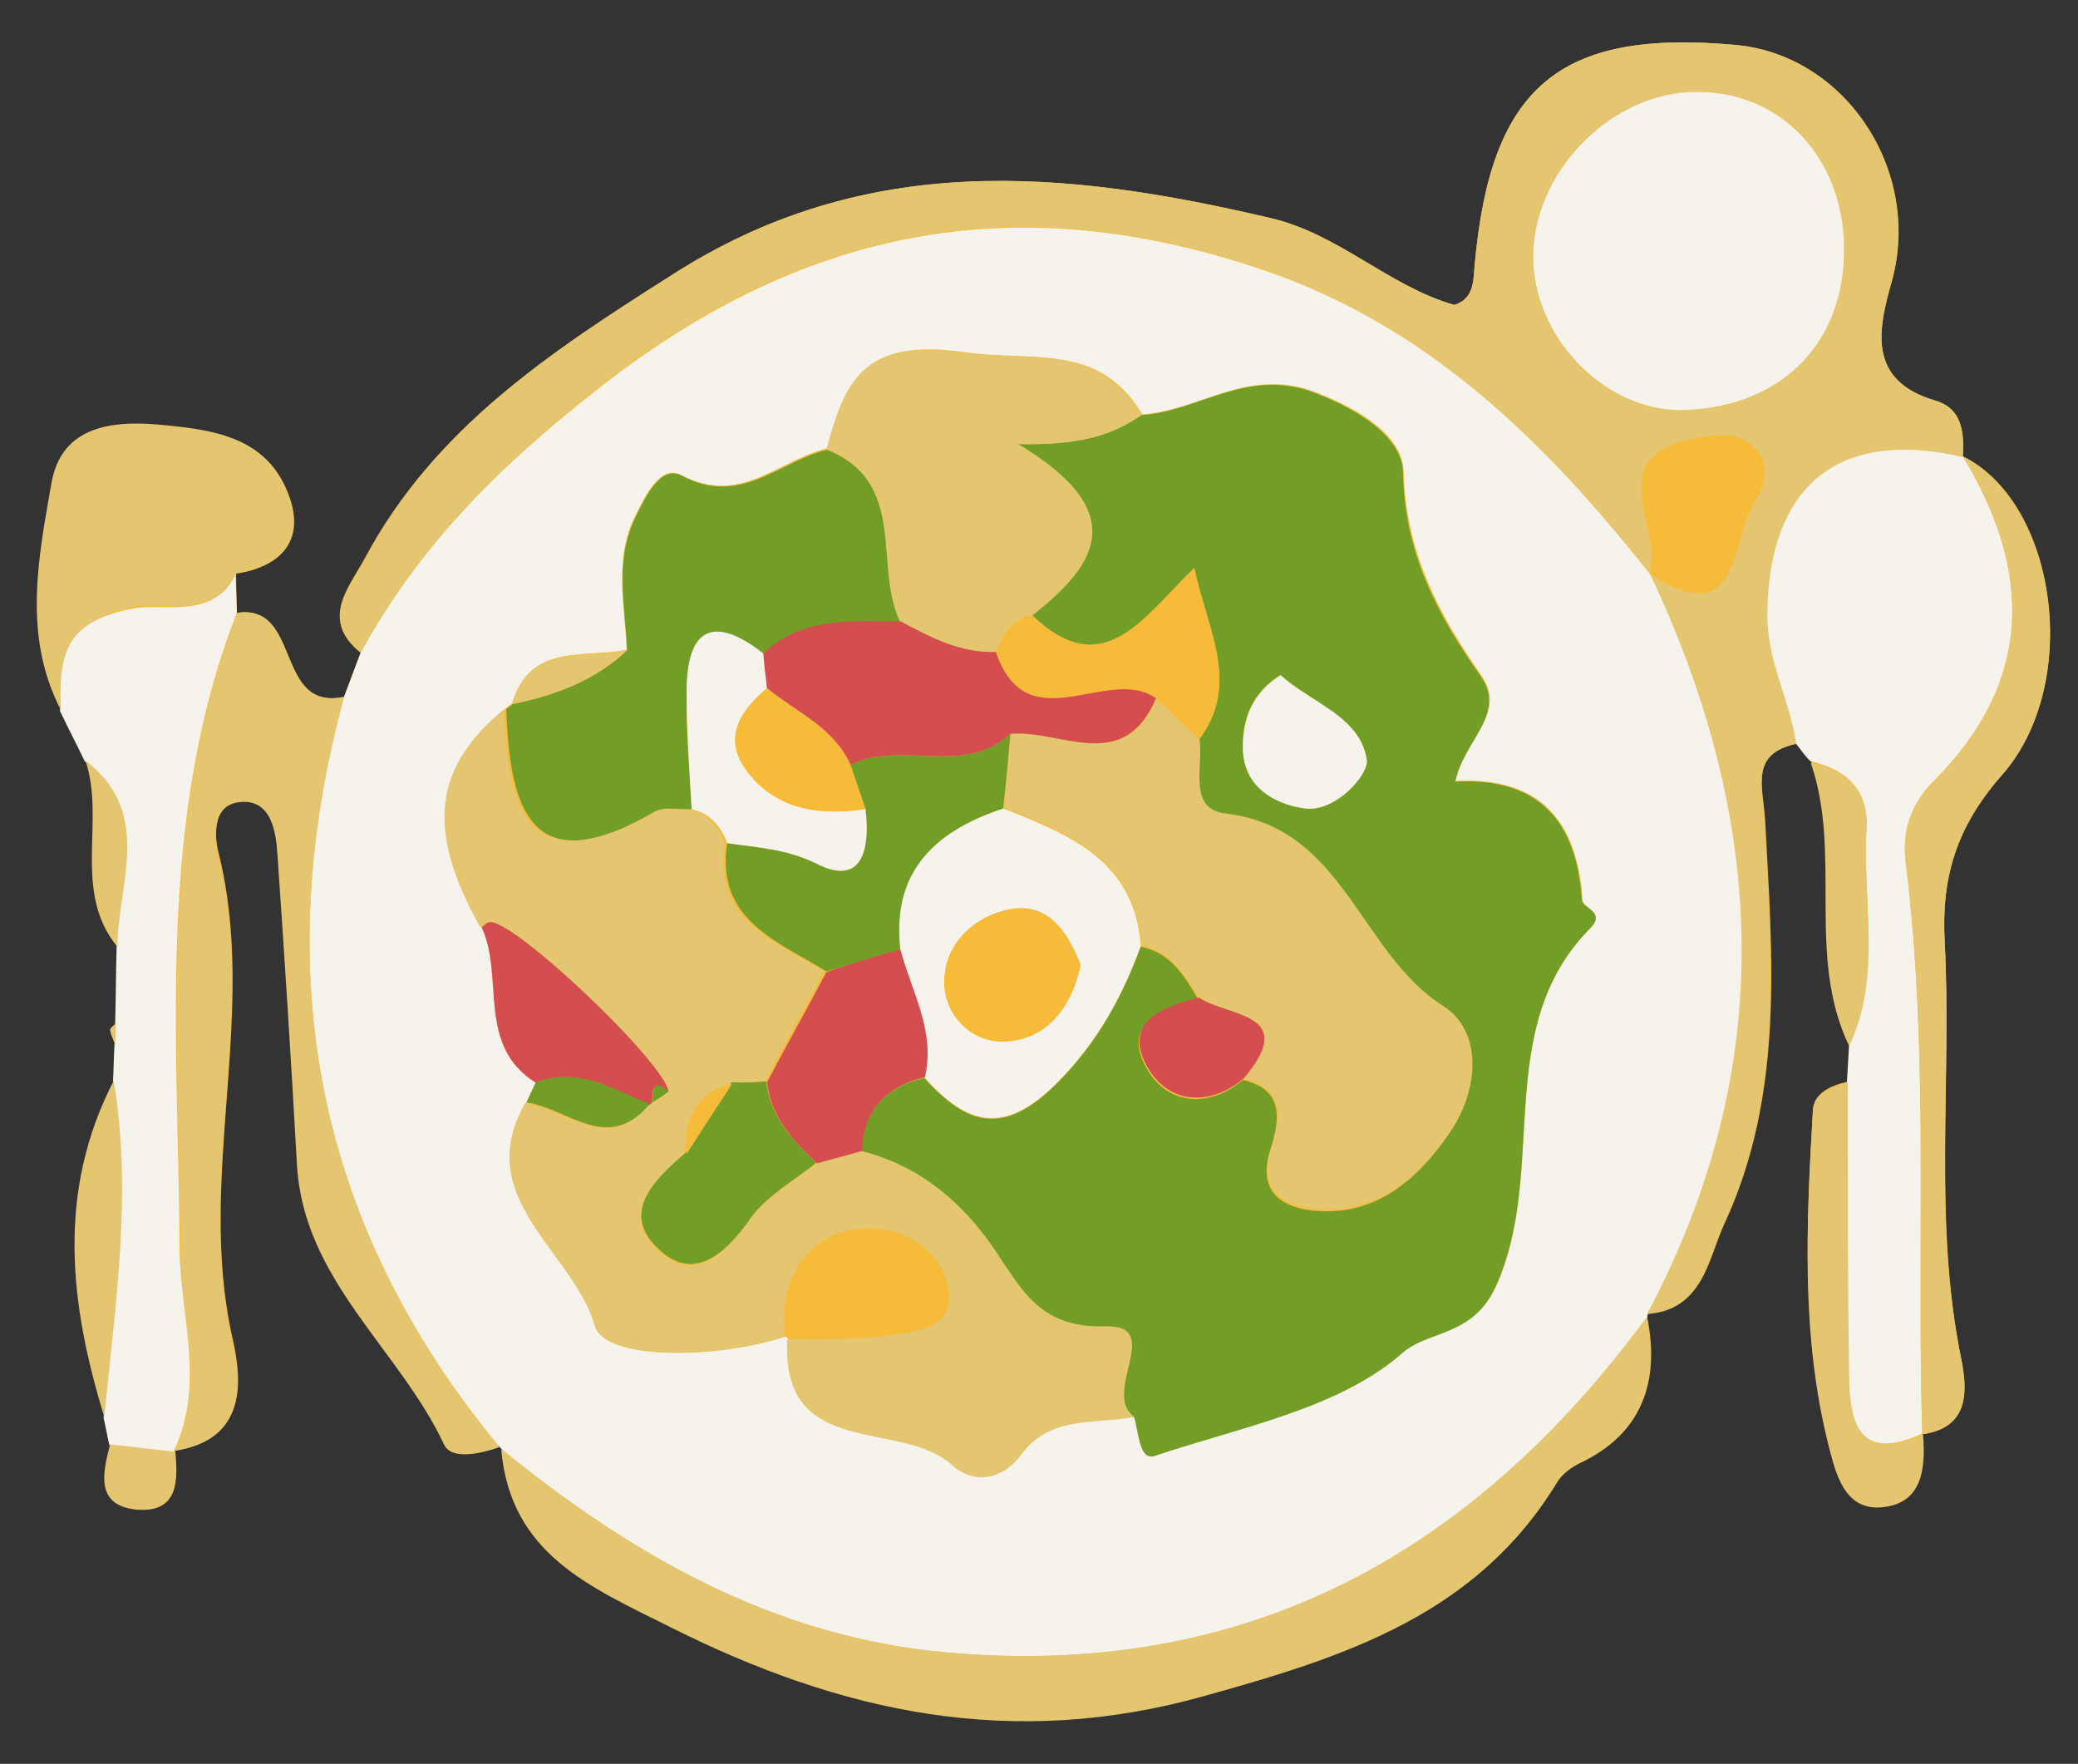 <svg xmlns="http://www.w3.org/2000/svg" xmlns:xlink="http://www.w3.org/1999/xlink" id="Layer_1" x="0px" y="0px" viewBox="0 0 286.9 243.5" style="enable-background:new 0 0 286.9 243.5;" xml:space="preserve"><rect x="0" y="0" width="286.9" height="243.5" fill="#333333" stroke="none"/><style type="text/css">	.st0{fill:#F7BB3A;}	.st1{fill:#F5F3EC;}	.st2{fill:#E4C570;}	.st3{fill:#729D27;}	.st4{fill:#D44E50;}</style><g id="qgvpOV_1_">	<g>		<path class="st0" d="M265.4,198L265.4,198c6.6-0.9,6.2-6.2,5.4-10.3c-3.9-19.1-1.3-38.4-2.3-57.6c-0.5-8.9,1.6-15.9,7.9-23.1   c11.2-12.8,7.5-37.7-5.4-44l0,0.1c0.2-3.3,0-6.7-3.8-7.8c-9.6-2.8-7.8-10.1-6-16.5c4.2-15-6.2-31.2-21.6-32.6   C215.2,4,205.8,12,203.6,36.6c-0.2,2.2-0.1,4.6-2.8,5.5c-9.1-2.6-15.9-9.8-25.4-12c-28.5-6.7-55.9-9.3-82.7,7.9   C76,48.6,60,59.1,50.4,77c-2.2,4.1-6.3,8.5-0.6,13.1c-0.8,2-1.5,4-2.3,6.1c-9.6,2.1-5.8-12.9-14.8-11.6c0-1.8-0.1-3.6-0.1-5.4   c5.9-0.9,9.4-4.3,7.5-10.2c-2.8-8.6-10.4-9.6-18.3-10.3c-7.1-0.6-13.4,0.7-14.6,8.1c-1.8,10.4-4,21.1,1.3,31.3   c1.1,2.3,2.3,4.6,3.4,6.9c2.8,8.3-1.9,18,4.4,25.7c-0.1,3.5-0.1,7-0.2,10.5c-0.3,0.3-0.8,0.6-0.8,0.9c0.1,0.7,0.4,1.4,0.7,2.1   c-0.1,1.7-0.1,3.3-0.2,5c-7.9,15.3-6,30.8-1.3,46.4c0.3,1.3,0.5,2.5,0.8,3.8c-1,3.9-2,8.4,3.6,8.9c5.7,0.6,5.7-3.8,5.3-8l0-0.2   c9.6-1.5,9.4-8.8,7.9-15.4c-5-22.2,3.6-44.7-1.9-66.9c-0.7-2.6-0.8-7.3,3.6-7.3c3.7,0,4.4,4,4.6,7.2c0.9,14.3,1.9,28.6,2.7,42.9   c0.9,15.9,14.1,25.4,20.3,38.6c1,2.2,5,1.3,7.6,0.4l0.3,0.3c1.3,14.4,12.1,18.9,23.3,24.5c23.8,11.9,47.3,17,73.9,9.5   c19.4-5.5,37.5-11.2,48.6-29.5c0.7-1.1,1.9-2,3.1-2.6c8.7-4.2,11-11.2,9.2-20.1l0.1-0.4c7.7-0.6,8.3-7.4,10.6-12.4   c8.3-17.9,6.6-36.9,5.6-55.8c-0.3-4.6-2.1-9.1,4.4-10.5c0.7,0.9,1.3,1.7,2,2.6c4.4,12.6-0.7,26.6,5.4,39c-0.1,1.7-0.2,3.4-0.3,5.1   c-2.3,0.5-4.7,1.5-4.9,3.9c-0.9,15.5-1.6,31.1,2.2,46.3c0.9,3.8,2.1,8.8,7.1,8.4C265.3,207.7,265.8,202.8,265.4,198z"></path>		<path class="st1" d="M47.5,96.2c0.8-2,1.5-4,2.3-6.1c7.9-14.5,18.8-25.4,32.1-35.9c28.5-22.7,58-28.5,92-17.1   c23.1,7.7,39.3,23.7,53.9,42.1l0.1,0.1c16.1,34.1,17.7,68.2-0.4,102.2c0,0-0.1,0.4-0.1,0.4c-24,32.7-55.4,50-96.9,46.2   c-23.8-2.2-43.2-13.4-61.2-28c0,0-0.3-0.3-0.3-0.3C43.5,169,37.1,134.3,47.5,96.2z M74,149.4c-0.5,1-0.9,1.9-1.4,2.9   c-7.5,13.1,6.7,20.5,9.6,30.7c1.4,4.9,16.9,4.6,26.3,1.5l0.3,0.3c-0.9,16.8,15.7,10.9,22.8,17.4c3,2.8,7,1.8,9.4-1.4   c4.1-5.6,10.2-4.2,15.7-5.3c0.6,2.1,0.8,6,2.8,5.4c11.8-4,25.4-6.4,34.2-14.2c3.6-3.1,9.7-2.2,12.9-9.2c7.2-16-0.7-35.6,13-49.4   c2.2-2.2-1.1-2.7-1.1-3.9c-0.7-10.8-5.8-17-17.5-16.4c1.2-5.8,7.2-9.4,3.5-14.6c-5.9-8.5-10.4-17-10.7-28.1   c-0.1-4.8-5.8-8.5-12-10.9c-9.4-3.7-16.1,2.5-24.1,3c-6-10-15.1-7.2-24.7-8.6c-13.7-1.9-16.1,3.8-18.8,13.3   c-6.6,1.5-11.9,8-20.1,3.7c-2.9-1.6-5,2.8-6.4,5.6c-3,6-1.4,12.3-1.2,18.5c-5.8,1.2-13.3-1-15.8,7.4l-0.9,0.7   C60,106,59.1,114.6,66.5,128C69.7,134.9,65.7,144.3,74,149.4z"></path>		<path class="st2" d="M227.4,181.4c18.1-34,16.6-68,0.4-102.2c12.4,8.1,11.1-4.2,14.3-9.6c1.4-2.3,2.4-5.1,0.4-7.5   c-2.4-2.7-5.7-2.1-8.8-1.5c-12.7,2.7-3.8,12.4-6,18.5c-14.6-18.4-30.8-34.4-53.9-42.1c-34-11.4-63.4-5.6-92,17.1   C68.6,64.7,57.7,75.6,49.8,90.1c-5.7-4.6-1.5-9,0.7-13.1C60,59.1,76,48.6,92.7,38c26.7-17.2,54.1-14.6,82.7-7.9   c9.5,2.2,16.3,9.4,25.4,12c2.8-0.9,2.6-3.3,2.8-5.5C205.8,12,215.2,4,239.6,6.2c15.3,1.4,25.7,17.5,21.6,32.6   c-1.8,6.4-3.6,13.7,6,16.5c3.7,1.1,4,4.5,3.8,7.8c-17.1-4-26.7,3.9-27,21.6c-0.1,6.5,3.1,11.9,4,18c-6.5,1.4-4.6,5.9-4.4,10.5   c1,18.8,2.7,37.9-5.6,55.8C235.7,174,235,180.9,227.4,181.4z M254.6,34c-0.2-12.2-8.6-21.1-20-21.3c-12.1-0.2-23.4,11.4-22.9,23.5   c0.5,11.2,10.6,21,21.1,20.4C246.3,55.9,254.9,47,254.6,34z"></path>		<path class="st1" d="M248,102.7c-0.9-6.1-4.1-11.6-4-18c0.2-17.7,9.9-25.6,27-21.6c0,0,0-0.1,0-0.1c9.7,16,9.7,31.1-4.1,44.9   c-3,3-4.3,6.8-3.8,11c3.3,26.3,1.5,52.7,2.3,79c0,0,0,0,0,0c-8.9,4.1-10.1-1.7-10.2-8.2c-0.2-13.5-0.1-26.9-0.2-40.4   c0.1-1.7,0.2-3.4,0.3-5.1c4.5-9.7,1.8-19.9,2.4-29.9c0.3-5.1-2.7-8.1-7.7-9.2C249.3,104.5,248.7,103.6,248,102.7z"></path>		<path class="st2" d="M69.2,200.1c18,14.5,37.4,25.8,61.2,28c41.5,3.8,72.8-13.5,96.9-46.2c1.8,8.9-0.5,16-9.2,20.1   c-1.2,0.6-2.4,1.5-3.1,2.6c-11.1,18.3-29.2,24.1-48.6,29.5c-26.6,7.5-50.2,2.4-73.9-9.5C81.3,219,70.5,214.5,69.2,200.1z"></path>		<path class="st2" d="M47.5,96.2c-10.4,38.2-4,72.9,21.4,103.6c-2.6,0.9-6.6,1.8-7.6-0.4c-6.2-13.2-19.4-22.7-20.3-38.6   c-0.8-14.3-1.7-28.6-2.7-42.9c-0.2-3.2-0.9-7.2-4.6-7.2c-4.4,0-4.3,4.6-3.6,7.3c5.5,22.2-3.1,44.7,1.9,66.9   c1.5,6.6,1.7,13.9-7.9,15.4c4.4-9.1,0.8-18.5,0.8-27.8c-0.2-29.6-3.2-59.4,7.9-87.9C41.6,83.3,37.9,98.2,47.5,96.2z"></path>		<path class="st1" d="M32.7,84.6c-11.1,28.5-8.1,58.4-7.9,87.9c0.1,9.3,3.6,18.6-0.8,27.8c0,0,0,0.2,0,0.2c-3-0.3-5.9-0.7-8.9-1   c-0.3-1.3-0.5-2.5-0.8-3.8c1.5-15.4,3.9-30.8,1.3-46.4c0.1-1.7,0.1-3.3,0.2-5c0.1-1,0.1-2,0.1-3c0.1-3.5,0.1-7,0.2-10.5   c0.1-8.8,5-18.5-4.4-25.7c-1.1-2.3-2.3-4.6-3.4-6.9c-0.3-7.3,0.3-12.4,10.1-14.2c4-0.8,11.2,1.6,14.1-4.7   C32.6,81,32.6,82.8,32.7,84.6z"></path>		<path class="st2" d="M32.6,79.1c-2.9,6.3-10,4-14.1,4.7c-9.7,1.8-10.4,7-10.1,14.2c-5.3-10.2-3.1-21-1.3-31.3   c1.3-7.4,7.5-8.7,14.6-8.1c7.9,0.7,15.5,1.7,18.3,10.3C41.9,74.8,38.5,78.3,32.6,79.1z"></path>		<path class="st2" d="M265.4,198c-0.8-26.3,1-52.8-2.3-79c-0.5-4.2,0.7-8,3.8-11C280.7,94.1,280.7,79,271,63   c12.8,6.3,16.6,31.3,5.4,44c-6.3,7.1-8.4,14.1-7.9,23.1c1,19.2-1.7,38.5,2.3,57.6C271.6,191.9,272,197.1,265.4,198z"></path>		<path class="st2" d="M255.1,149.4c0,13.5,0,26.9,0.2,40.4c0.1,6.6,1.3,12.3,10.2,8.2c0.4,4.8-0.1,9.7-5.9,10.1   c-5,0.3-6.1-4.7-7.1-8.4c-3.9-15.3-3.1-30.8-2.2-46.3C250.3,151,252.8,150,255.1,149.4z"></path>		<path class="st2" d="M250,105.3c5,1,8,4.1,7.7,9.2c-0.6,10,2.2,20.2-2.4,29.9C249.3,131.9,254.4,118,250,105.3z"></path>		<path class="st2" d="M15.7,149.2c2.6,15.5,0.2,31-1.3,46.4C9.6,180,7.8,164.5,15.7,149.2z"></path>		<path class="st2" d="M11.8,105c9.4,7.2,4.5,16.9,4.4,25.7C9.9,123,14.6,113.3,11.8,105z"></path>		<path class="st2" d="M15.2,199.4c3,0.3,5.9,0.7,8.9,1c0.5,4.2,0.4,8.5-5.3,8C13.1,207.8,14.2,203.3,15.2,199.4z"></path>		<path class="st2" d="M16,141.3c0,1-0.1,2-0.1,3c-0.2-0.7-0.6-1.4-0.7-2.1C15.2,141.9,15.7,141.6,16,141.3z"></path>		<path class="st3" d="M157.6,57.3c8-0.5,14.7-6.7,24.1-3c6.2,2.4,11.9,6.2,12,10.9c0.2,11.1,4.7,19.6,10.7,28.1   c3.7,5.3-2.3,8.9-3.5,14.6c11.7-0.6,16.8,5.6,17.5,16.4c0.1,1.1,3.4,1.6,1.1,3.9c-13.6,13.8-5.7,33.3-13,49.4   c-3.2,7-9.3,6-12.9,9.2c-8.8,7.7-22.3,10.2-34.2,14.2c-2.1,0.7-2.2-3.3-2.8-5.3c-4.6-3.3,4.1-12.8-3.9-12.5   c-9.5,0.3-11.7-5.4-15.8-11.2c-4.4-6.2-10.3-11-18-13c0.2-5.7,3.4-8.9,8.7-10.2c6,6.7,11.1,8.1,18.5,0.6   c5.5-5.6,8.8-11.7,11.4-18.7c4.1,0.8,6,4,7.9,7.2c-4.9,1.3-10.5,3.3-7.2,9.4c2.7,5,8.3,6,13.4,1.8c5.9,1.3,5,5.8,3.8,9.6   c-2.3,7,3.4,8.4,7,8.5c7.8,0.4,13.5-4.5,17.8-10.9c4.1-6,4.2-13.9-1-17.2c-11.6-7.3-13.8-24.7-30.1-26.6c-5.3-0.6-3-6.6-3.6-10.3   c5.8-7.7,1.3-14.8-0.7-23.7c-7,6.8-12.6,16-22.4,6.5c8.7-6.9,14-14.1-1.9-23.7C149.1,61.5,153.6,60,157.6,57.3z M176.8,93.2   c-3.9,2.4-5.3,6-5.2,10c0,5.4,4.4,7.8,8.5,8.4c4.3,0.6,8.9-4.7,8.6-6.7C187.8,98.9,181.1,97.1,176.8,93.2z"></path>		<path class="st2" d="M118.9,158.9c7.7,1.9,13.6,6.7,18,13c4,5.7,6.3,11.5,15.8,11.2c8.1-0.2-0.7,9.2,3.9,12.5   c-5.4,1.1-11.6-0.3-15.7,5.3c-2.3,3.2-6.3,4.2-9.4,1.4c-7.1-6.5-23.7-0.6-22.8-17.4c4.4-0.1,8.9,0.1,13.3-0.5   c3.8-0.5,9.2-0.7,8.9-5.8c-0.3-4.3-4-8-8.8-8.8c-8.7-1.5-14.9,5.3-13.7,14.7c-9.3,3-24.9,3.4-26.3-1.5   c-2.9-10.2-17.1-17.6-9.6-30.7c5.7,0.7,11.3,7.2,17,0.2l0.2-0.1c0.8-0.5,1.6-1.1,2.4-1.6c0-3.7-21.3-23.9-24.7-23.5   c-0.4,0-0.7,0.5-1.1,0.7c-7.5-13.4-6.5-22,3.3-30.1c0.5,13.8,3.3,24.1,20.4,14.2c1.4-0.8,3.5-0.3,5.2-0.4c2.5,0.6,4,2.3,4.9,4.7   c-1.6,10.7,6.9,13.5,13.7,17.7c-2.7,5.1-5.5,10.1-8.2,15.2c-1.6,0.1-3.2,0.2-4.7,0.3c-4.9,1.4-6.4,5-6.3,9.7   c-4.2,3.6-9.1,8.1-3.9,13.2c4.9,4.7,9.3,0.9,12.8-4.1c2.2-3.2,6-5.2,9.1-7.7C114.8,160,116.9,159.4,118.9,158.9z"></path>		<path class="st3" d="M95.5,111.7c-1.8,0.1-3.9-0.4-5.2,0.4c-17.1,9.9-19.9-0.5-20.4-14.2c0,0,0.9-0.7,0.9-0.7   c5.8-1.2,11.3-3.2,15.8-7.4c-0.3-6.2-1.8-12.5,1.2-18.5c1.4-2.9,3.5-7.2,6.4-5.6c8.1,4.3,13.5-2.1,20-3.6   c11.4,4.6,6.3,16.1,10.2,23.9c-6.7,0-13.5-0.8-19,4.4c-7.1-5.5-10.6-3.4-10.6,5.3C94.7,100.9,95.2,106.3,95.5,111.7z"></path>		<path class="st2" d="M124.3,85.9c-3.8-7.8,1.2-19.3-10.2-23.9c2.6-9.5,5-15.2,18.8-13.3c9.6,1.3,18.6-1.4,24.7,8.6   c-4,2.8-8.5,4.2-17,4c15.9,9.6,10.6,16.8,1.9,23.7c-2.8,0.6-4,2.8-5,5.1C132.6,90.2,128.4,88.1,124.3,85.9z"></path>		<path class="st4" d="M66.5,128c0.4-0.2,0.7-0.7,1.1-0.7c3.4-0.4,24.6,19.8,24.7,23.5c-2.7-2.3-2,0.6-2.4,1.6c0,0-0.2,0.1-0.2,0.1   c-5-2-9.8-5.3-15.7-3C65.7,144.3,69.7,134.9,66.5,128z"></path>		<path class="st3" d="M74,149.4c5.9-2.2,10.6,1,15.7,3c-5.8,7-11.4,0.5-17-0.2C73.1,151.3,73.5,150.4,74,149.4z"></path>		<path class="st2" d="M86.5,89.8c-4.5,4.2-9.9,6.2-15.8,7.4C73.2,88.8,80.7,91,86.5,89.8z"></path>		<path class="st1" d="M254.6,34c0.2,13.1-8.3,22-21.8,22.6c-10.5,0.5-20.6-9.2-21.1-20.4c-0.5-12.1,10.8-23.8,22.9-23.5   C246,12.8,254.4,21.8,254.6,34z"></path>		<path class="st0" d="M227.7,79.1c2.1-6.1-6.8-15.9,6-18.5c3.1-0.6,6.4-1.2,8.8,1.5c2.1,2.4,1,5.2-0.4,7.5   c-3.2,5.4-1.9,17.7-14.3,9.6C227.8,79.3,227.7,79.1,227.7,79.1z"></path>		<path class="st2" d="M165.5,137.7c-2-3.1-3.8-6.4-7.9-7.2c-0.8-11.8-9.9-15.4-19-19c0.3-3.4,0.6-6.9,1-10.3   c7-0.5,15.6,5.8,20.1-4.8c2,1.9,3.9,3.8,5.9,5.6c0.6,3.7-1.7,9.7,3.6,10.3c16.4,1.9,18.5,19.3,30.1,26.6c5.2,3.3,5.1,11.1,1,17.2   c-4.3,6.4-10,11.2-17.8,10.9c-3.6-0.2-9.3-1.6-7-8.5c1.2-3.7,2.1-8.2-3.8-9.6C179.4,139.7,169.4,140.4,165.5,137.7z"></path>		<path class="st1" d="M138.5,111.6c9.1,3.6,18.2,7.2,19,19c-2.6,7-5.9,13.1-11.4,18.7c-7.4,7.5-12.5,6.1-18.5-0.6   c1.5-6.4-1.9-11.9-3.4-17.7C123.1,120.2,129.2,114.7,138.5,111.6z M149.2,133.2c-1.6-4-4.1-8.3-9-7.8c-4.9,0.6-9.4,4.2-9.8,9.4   c-0.4,4.8,3.4,9,8.1,8.9C144.2,143.7,147.9,139.4,149.2,133.2z"></path>		<path class="st4" d="M124.3,131c1.5,5.8,4.9,11.3,3.4,17.7c-5.3,1.3-8.5,4.5-8.7,10.2c-2.1,0.6-4.1,1.1-6.2,1.7   c-3.3-3.1-6.4-6.4-6.9-11.2c2.7-5.1,5.5-10.1,8.2-15.2C117.4,133,120.8,132,124.3,131z"></path>		<path class="st0" d="M165.5,102c-2-1.9-3.9-3.8-5.9-5.6c-6.7-4.7-17.8,6.3-22.1-6.4c1-2.4,2.2-4.6,5-5.1   c9.8,9.5,15.4,0.3,22.4-6.5C166.8,87.2,171.3,94.4,165.5,102z"></path>		<path class="st1" d="M176.8,93.2c4.3,3.9,11,5.7,11.9,11.7c0.3,2-4.3,7.3-8.6,6.7c-4.2-0.6-8.5-3-8.5-8.4   C171.6,99.1,173,95.6,176.8,93.2z"></path>		<path class="st4" d="M165.5,137.7c3.9,2.7,14,2,6.2,11.2c-5.1,4.2-10.7,3.2-13.4-1.8C155,141,160.6,139,165.5,137.7z"></path>		<path class="st3" d="M124.3,131c-3.4,1-6.8,2.1-10.2,3.1c-6.8-4.2-15.3-7.1-13.7-17.7c4.3,0.6,8.3,0.8,12.5,2.9   c5.2,2.6,7.4-0.5,6.6-7.6c-0.7-2-1.4-4.1-2.1-6.1c7-3.5,15.6,1.7,22.1-4.3c-0.3,3.4-0.6,6.9-1,10.3   C129.2,114.7,123.1,120.2,124.3,131z"></path>		<path class="st1" d="M119.5,111.7c0.8,7.1-1.4,10.2-6.6,7.6c-4.2-2.1-8.3-2.3-12.5-2.9c-0.9-2.4-2.4-4.1-4.9-4.7   c-0.3-5.4-0.7-10.8-0.7-16.2c0-8.6,3.5-10.8,10.6-5.3c0.2,1.6,0.4,3.2,0.5,4.8c-3.6,3.1-6.1,6.7-2.9,11.2   C107.1,111.8,113.1,112.6,119.5,111.7z"></path>		<path class="st0" d="M108.5,184.5c-1.3-9.4,4.9-16.2,13.7-14.7c4.8,0.8,8.5,4.5,8.8,8.8c0.4,5.1-5.1,5.3-8.9,5.8   c-4.4,0.5-8.8,0.3-13.3,0.5C108.9,184.8,108.5,184.5,108.5,184.5z"></path>		<path class="st3" d="M105.8,149.3c0.5,4.8,3.6,8.1,6.9,11.2c-3.1,2.5-6.9,4.6-9.1,7.7c-3.5,5-7.9,8.9-12.8,4.1   c-5.2-5-0.3-9.6,3.9-13.2c2.1-3.2,4.2-6.4,6.3-9.7C102.7,149.5,104.2,149.4,105.8,149.3z"></path>		<path class="st0" d="M101.1,149.6c-2.1,3.2-4.2,6.4-6.3,9.7C94.7,154.6,96.2,150.9,101.1,149.6z"></path>		<path class="st3" d="M89.9,152.3c0.5-1.1-0.2-3.9,2.4-1.6C91.5,151.3,90.7,151.8,89.9,152.3z"></path>		<path class="st4" d="M105.9,95c-0.2-1.6-0.4-3.2-0.5-4.8c5.5-5.2,12.3-4.4,19-4.4c4.1,2.2,8.3,4.4,13.1,4.2   c4.3,12.7,15.5,1.7,22.1,6.4c-4.5,10.6-13.1,4.3-20.1,4.9c-6.5,6-15.1,0.8-22.1,4.3C115,100.4,109.8,98.4,105.9,95z"></path>		<path class="st0" d="M149.2,133.2c-1.3,6.2-5,10.5-10.7,10.6c-4.7,0.1-8.5-4.1-8.1-8.9c0.4-5.2,4.8-8.9,9.8-9.4   C145.2,124.9,147.6,129.2,149.2,133.2z"></path>		<path class="st0" d="M105.9,95c4,3.3,9.1,5.3,11.5,10.5c0.7,2.1,1.4,4.1,2.1,6.2c-6.4,0.9-12.4,0.2-16.5-5.4   C99.7,101.7,102.3,98.1,105.9,95z"></path>	</g></g></svg>